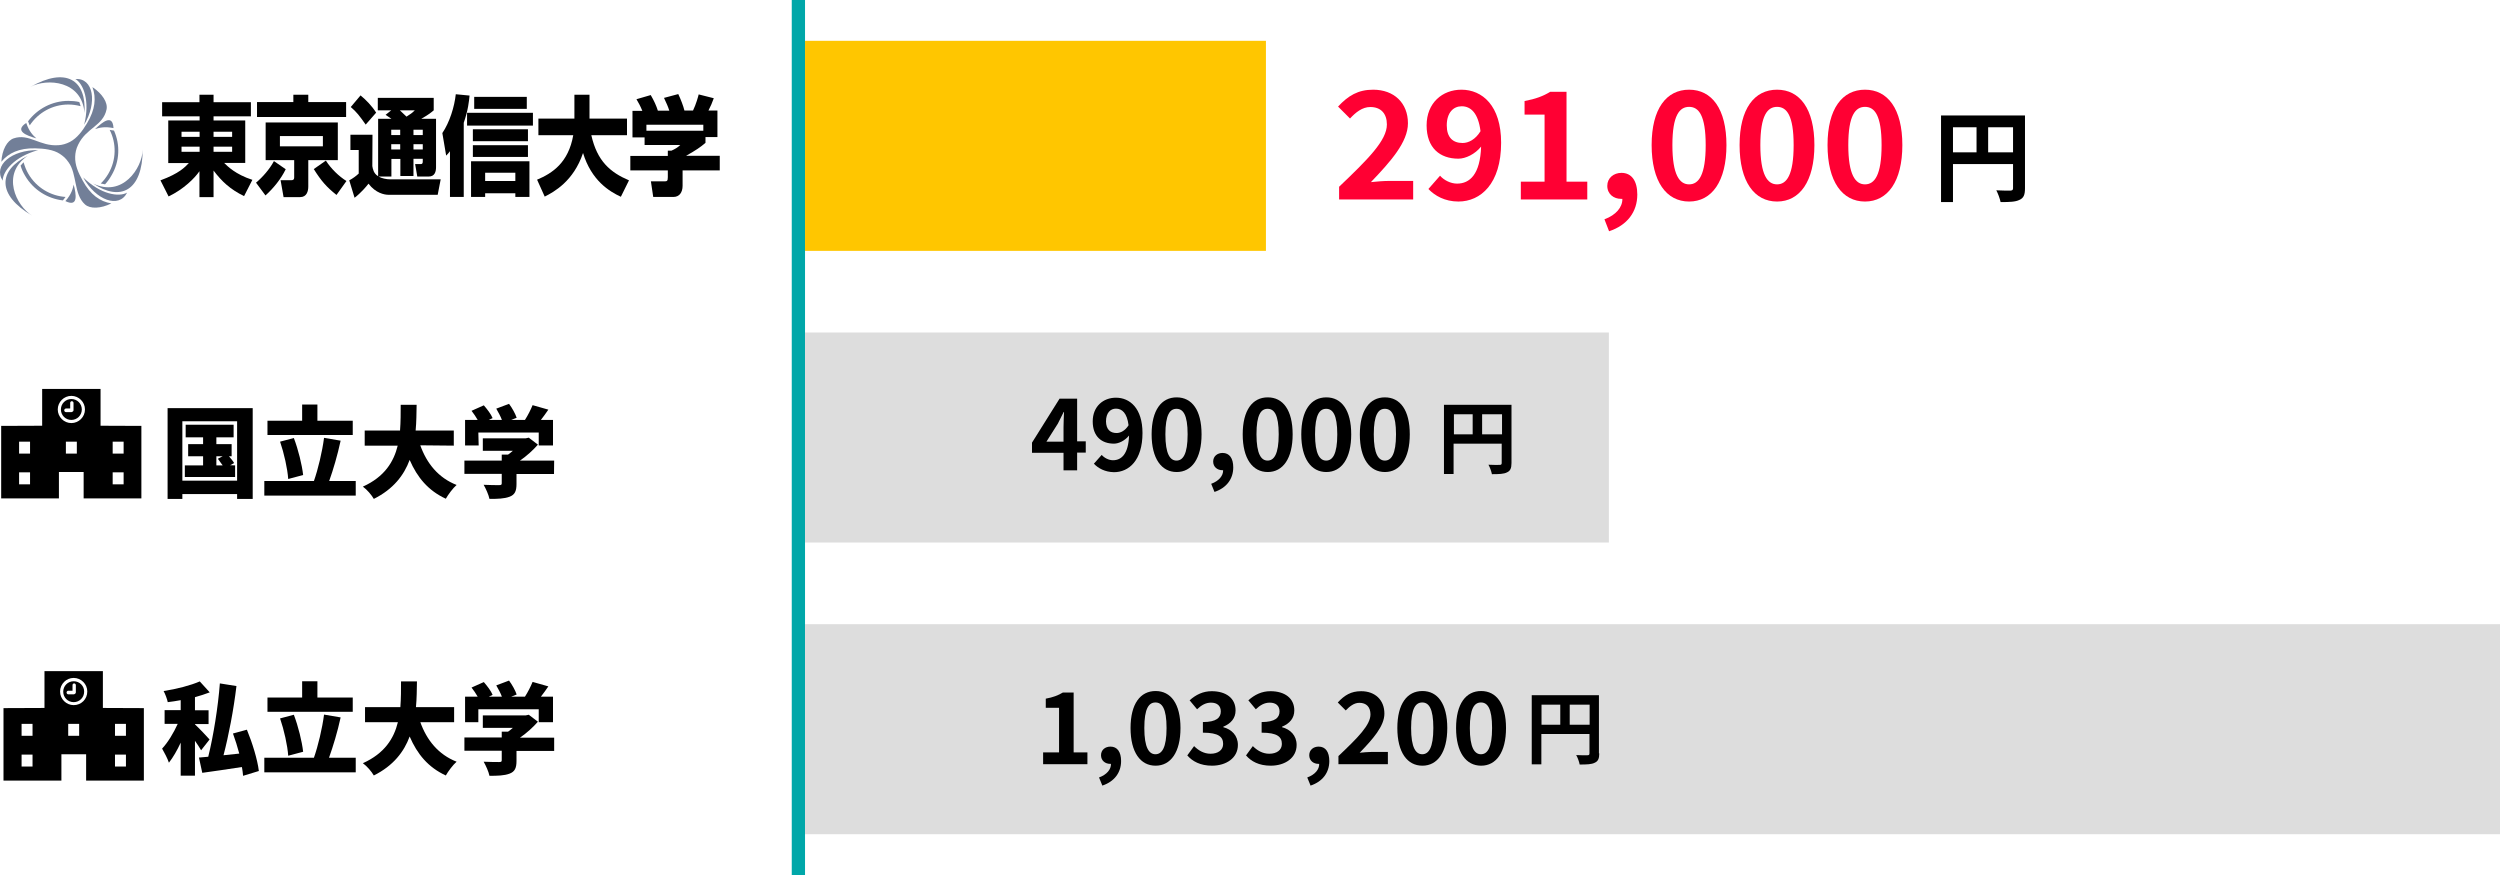 <?xml version="1.0" encoding="UTF-8"?><svg id="_レイヤー_1" xmlns="http://www.w3.org/2000/svg" viewBox="0 0 1506.81 527.4"><line x1="481.21" y1="527.4" x2="481.21" style="fill:none; stroke:#00a7a9; stroke-miterlimit:10; stroke-width:8px;"/><rect x="485.21" y="24.6" width="277.8" height="126.6" style="fill:#ffc600; stroke-width:0px;"/><rect x="485.21" y="200.4" width="484.5" height="126.6" style="fill:#ddd; stroke-width:0px;"/><rect x="485.21" y="376.2" width="1021.6" height="126.6" style="fill:#ddd; stroke-width:0px;"/><path d="m121.21,452.2c-.9-1.6-2.3-3.7-3.7-5.7v21h-8.6v-19.9c-2.1,4.6-4.6,8.9-7.1,12.1-.8-2.5-2.8-6.2-4.1-8.5,3.5-3.7,7-9.6,9.4-14.9h-7.9v-8.3h9.7v-6c-2.6.5-5.3.9-7.8,1.2-.4-1.9-1.5-4.9-2.5-6.7,7.9-1.2,16.3-3.4,21.8-5.8l6,6.6c-2.8,1.1-5.8,2-8.9,2.9v7.9h8.2v8.3h-8.2v.2c2.2,2,7.6,7.7,8.8,9.1l-5.1,6.5Zm25.3,15.4c-.1-1.6-.4-3.4-.7-5.3-8.5,1.3-17.2,2.6-23.9,3.5l-2-9.2c1.6-.1,3.5-.3,5.6-.5,3.1-12.5,5.9-29.8,7-44.2l10,1.6c-1.7,14.3-4.7,29.9-7.8,41.7,3.1-.3,6.2-.7,9.5-1-1.1-4.1-2.4-8.3-3.8-12.1l8.4-2.3c3.3,8,6.4,18.1,7.2,24.9l-9.5,2.9Z" style="stroke-width:0px;"/><path d="m214.41,456.7v8.8h-55.1v-8.8h29.9c2.5-7.1,5-17.6,6.1-26l10,1.7c-1.9,8.8-4.6,17.6-7,24.3h16.1Zm-1.8-27.7h-51.4v-8.6h20.9v-9.8h9.2v9.8h21.3v8.6Zm-38.9,26.5c-.4-6.1-2.5-15.5-4.9-22.5l8.3-2.2c2.7,7.1,4.9,16.1,5.6,22.3l-9,2.4Z" style="stroke-width:0px;"/><path d="m253.31,435.2c3.9,10.9,10.9,19.6,21.9,23.9-2.2,1.9-5.1,5.8-6.5,8.3-10.6-4.9-17.2-12.8-21.8-23.5-3.4,9.2-9.8,17.6-21.6,23.5-1.4-2.4-4-5.5-6.6-7.4,13.1-5.9,18.7-14.9,21.1-24.7h-19.8v-9.1h21.3c.4-5.3.4-10.6.4-15.5h9.6c-.1,5-.1,10.3-.6,15.5h23v9.1h-20.4v-.1Z" style="stroke-width:0px;"/><path d="m333.91,452.6h-22.6v6c0,4.3-1,6.5-4.2,7.7s-7.2,1.3-12.1,1.3c-.5-2.5-2.2-6.2-3.5-8.5,3.4.2,8.1.2,9.3.2s1.6-.2,1.6-1.1v-5.7h-22.5v-8h22.5v-3.5h3.8c1-.7,2-1.5,2.9-2.3h-18.1v-7.5h25.8l1.9-.4,5.5,4.2c-2.9,3.3-6.7,6.8-10.8,9.6h20.6v8h-.1Zm-45.4-17.3h-8.2v-15.4h7.6c-1-1.8-2.4-3.8-3.7-5.5l7.4-3.3c2,2.3,4.4,5.4,5.3,7.7l-2.3,1.1h7.9c-.8-2.2-2.2-4.7-3.4-6.8l7.7-2.9c1.9,2.5,3.8,6,4.6,8.4l-3.3,1.3h8.3c1.8-2.8,3.5-6.2,4.6-8.9l9.5,2.7c-1.5,2.2-3,4.3-4.5,6.2h7.3v15.4h-8.6v-7.8h-36.4v7.8h.2Z" style="stroke-width:0px;"/><path d="m152.31,246v54.7h-9.4v-2.9h-33v2.9h-8.9v-54.7h51.3Zm-9.4,43.7v-35.8h-33v35.8h33Zm-1.2-9.2v7h-30.3v-7h11v-5.5h-9v-7.3h9v-4.1h-10.5v-7.6h28.9v7.6h-10.4v4.1h9.2v7.3h-1.6c1.2,1.4,2.5,3,3.1,4.1l-2.4,1.3,3,.1Zm-11.3,0h3.8c-.9-1.3-2-2.8-2.9-4l2.9-1.5h-3.8v5.5Z" style="stroke-width:0px;"/><path d="m214.41,289.9v8.8h-55.1v-8.8h29.9c2.5-7.1,5-17.6,6.1-26l10,1.7c-1.9,8.8-4.5,17.6-6.9,24.3h16Zm-1.8-27.7h-51.4v-8.6h20.9v-9.8h9.2v9.8h21.3v8.6Zm-38.9,26.5c-.4-6.1-2.5-15.5-4.9-22.5l8.3-2.2c2.7,7.1,4.9,16.1,5.6,22.3l-9,2.4Z" style="stroke-width:0px;"/><path d="m253.31,268.4c3.9,10.9,10.9,19.6,21.9,23.9-2.2,1.9-5.1,5.8-6.5,8.3-10.6-4.9-17.2-12.8-21.8-23.4-3.4,9.2-9.8,17.6-21.6,23.5-1.4-2.4-4-5.5-6.6-7.4,13.1-5.9,18.6-15,21-24.7h-19.9v-9.1h21.3c.4-5.3.4-10.6.4-15.5h9.6c-.1,5-.1,10.3-.6,15.5h23v9.1l-20.2-.2Z" style="stroke-width:0px;"/><path d="m333.91,285.7h-22.6v6c0,4.3-1,6.5-4.2,7.7s-7.2,1.3-12.1,1.3c-.5-2.5-2.2-6.2-3.5-8.5,3.4.2,8.1.2,9.3.2s1.6-.2,1.6-1.1v-5.7h-22.5v-8h22.5v-3.6h3.8c1-.7,2-1.5,2.9-2.3h-18.1v-7.5h25.8l1.9-.4,5.5,4.2c-2.9,3.3-6.7,6.8-10.8,9.6h20.6l-.1,8.1Zm-45.4-17.2h-8.2v-15.4h7.6c-1-1.8-2.4-3.8-3.7-5.5l7.4-3.3c2,2.3,4.4,5.4,5.3,7.7l-2.3,1.1h7.9c-.8-2.2-2.2-4.7-3.4-6.8l7.7-2.9c1.9,2.5,3.8,6,4.6,8.4l-3.3,1.3h8.3c1.8-2.8,3.5-6.2,4.6-8.9l9.5,2.7c-1.5,2.2-3,4.3-4.5,6.2h7.3v15.4h-8.6v-7.8h-36.4l.2,7.8Z" style="stroke-width:0px;"/><path d="m50.11,106.9c7.6,13.8,21.6,19,26.5,9.2-4.9,2.8-15.9,1.2-26.5-9.2" style="fill:#727f98; stroke-width:0px;"/><path d="m56.11,110.6c16.5,11.1,29.8,4.4,29.9-20.4-.3,11.3-12.3,29-29.9,20.4" style="fill:#727f98; stroke-width:0px;"/><path d="m45.41,47.6c4.8,2.8,9,13.1,5.3,27.6,8.1-13.5,5.6-28.3-5.3-27.6" style="fill:#727f98; stroke-width:0px;"/><path d="m50.91,68.1c1.3-19.9-11.1-28-32.6-15.7,9.9-5.4,31.2-3.9,32.6,15.7" style="fill:#727f98; stroke-width:0px;"/><path d="m22.91,90.5c-15.7-.3-27.3,9.2-21.3,18.4.1-5.7,6.9-14.4,21.3-18.4" style="fill:#727f98; stroke-width:0px;"/><path d="m16.71,93.9c-17.9,8.8-18.7,23.6,2.7,36.1-9.7-5.9-19-25.1-2.7-36.1" style="fill:#727f98; stroke-width:0px;"/><path d="m15.81,74.1c-7.3,4.8.1,7.6,6.1,9.3-2-1.8-4.3-4-6.1-9.3" style="fill:#727f98; stroke-width:0px;"/><path d="m39.41,121.2c7.8,3.9,6.6-3.9,5-9.9-.6,2.6-1.3,5.7-5,9.9" style="fill:#727f98; stroke-width:0px;"/><path d="m68.41,77.2c-.5-8.7-6.6-3.7-11.1.6,2.6-.8,5.6-1.7,11.1-.6" style="fill:#727f98; stroke-width:0px;"/><path d="m21.11,89.4c5.5.1,11.1.8,14.9,3.3,2.2,1.5,3.4,2.4,5.3,5.1,5.2,7.1,3.1,19.3,9.9,25.4,3.1,2.8,9.5,2.6,15.9-.6-6.8-1.1-12.6-5.2-17.2-13.6-2.7-4.8-4.8-9.5-4.6-14.6.1-2.3.5-4.6,1.8-7.2,4.9-10.2,15-11.3,17.1-21.2.9-4.1-2.5-9.5-8.5-13.5,2.4,6.4,1.7,13.5-3.2,21.7-2.8,4.7-6,9-10.3,11.3-2.3,1.2-4.8,1.9-6.9,2-11.3.9-17.8-7.3-27.1-4.1-3.9,1.3-7,6.9-7.4,14.1,4.3-5.3,10.8-8.3,20.3-8.1" style="fill:#727f98; stroke-width:0px;"/><path d="m68.71,78.7l-2.6-.4c4.1,8.1,4.1,18-.8,26.4-1.3,2.2-2.8,4.2-4.6,5.9l2.6.5c1.5-1.6,2.8-3.4,3.9-5.4,5-8.4,5.3-18.5,1.5-27" style="fill:#727f98; stroke-width:0px;"/><path d="m41.21,60.8c-9.9,0-18.8,4.9-24.3,12.3l1,2.5c5-7.6,13.6-12.6,23.3-12.6,2.6,0,5.1.4,7.4,1l-.8-2.5c-2.1-.5-4.3-.7-6.6-.7" style="fill:#727f98; stroke-width:0px;"/><path d="m17.11,104.8c-1.3-2.2-2.2-4.6-2.9-7l-1.8,2c.6,2.1,1.5,4.1,2.7,6.1,5,8.6,13.6,13.8,22.8,14.9l1.6-2.1c-8.9-.6-17.5-5.5-22.4-13.9" style="fill:#727f98; stroke-width:0px;"/><path d="m151.21,70.1h-22.5v2.5h19.1v25.6h-12.7c1.9,1.9,6.8,6.9,17,10.2l-5,9.8c-8.4-4.1-13.4-8.8-18.4-15.4v16h-8.5v-15.6c-2.8,4.1-9.4,10.8-18.6,15.2l-4.9-9.7c11.4-4.2,14.8-8,17.1-10.4h-12.4v-25.7h18.9v-2.5h-22.6v-8.5h22.5v-4.5h8.5v4.5h22.5v8.5Zm-41.8,12.4h10.9v-3.1h-10.9v3.1Zm0,9h10.9v-3.1h-10.9v3.1Zm19.3-12.1v3.1h11.2v-3.1h-11.2Zm0,9v3.1h11.2v-3.1h-11.2Z" style="stroke-width:0px;"/><path d="m172.21,102c-2.8,5.8-7.4,11.5-12.2,15.8l-5.7-7.7c4.1-3.4,8.3-8.3,10.8-13l7.1,4.9Zm36.3-31.5h-53.6v-9h21.9v-4.4h9v4.4h22.8v9h-.1Zm-4.9,3.3v22.7h-17.8v15.9c0,2.8-.9,6.4-4.9,6.4h-10l-1.8-10.2h6.6c.6,0,1.6-.1,1.6-1.7v-10.4h-17.2v-22.7h43.5Zm-34.9,8.2v6.2h25.9v-6.2h-25.9Zm34.1,35.5c-6-4.8-9.1-8.3-13.7-15.6l7.3-5.1c3.1,4.9,7.9,9.5,12.4,12.3l-6,8.4Z" style="stroke-width:0px;"/><path d="m228.31,106.5c1.8,1,4.6,1.6,7,1.6h30.3l-1.8,9.3h-29.7c-2.4,0-7.7-1-12-6.7-1.2,1.6-4.6,5.6-8.4,8.5l-3.2-10.5c2.2-1.2,4-2.5,5.7-4.1v-14.2h-5v-9.2h13.3l-.1,18.9c.3,1.8.8,4.5,3.5,6.1v-34.6h8c-.8-.6-1.5-1.1-3.5-2.4l3.4-2.7h-8.1v-7.5h33.7v7.5c-1.3,1.1-2.9,2.5-7.5,5.1h8.9v29.2c0,2.7-.8,5.6-4.4,5.6h-6.9l-1.3-7.5h3.4c.9,0,1.2-.5,1.2-1.6v-1.6h-5.6v10.4h-7.9v-10.3h-5.4v10.6h-7.6v.1Zm-11-49c3.1,2.5,7,6.5,9.4,10.4l-6.3,7.2c-3.8-5.4-5.4-7.5-9-10.6l5.9-7Zm18.5,20.7v3.2h5.4v-3.2h-5.4Zm0,8.7v3.2h5.4v-3.2h-5.4Zm5.2-20.4c.4.4,2.7,2.5,4,3.8,2.6-1.7,3.3-2.1,5-3.8h-9Zm8.2,11.7v3.2h5.6v-3.2h-5.6Zm0,8.7v3.2h5.6v-3.2h-5.6Z" style="stroke-width:0px;"/><path d="m271.31,91c-1,1.3-1.2,1.6-2.4,2.8l-2.3-13.6c4.4-6.5,7.3-15.9,8.1-23.4l8.3.8c-.3,3.1-.8,8.7-3.5,16.4v44.7h-8.3v-27.7h.1Zm49.9-23v7.7h-39.7v-7.7h39.7Zm-2.1,29.2v21.5h-8.5v-2.2h-18.2v2.2h-8.5v-21.5h35.2Zm-.9-19.3v7.2h-33.2v-7.2h33.2Zm0,9.6v7.1h-33.2v-7.1h33.2Zm-.7-29.1v7.2h-31.7v-7.2s31.7,0,31.7,0Zm-25.1,45.7v5h18.2v-5h-18.2Z" style="stroke-width:0px;"/><path d="m323.71,108.3c9.3-3.9,18.9-10.3,21.8-26.8h-21v-10h21.7v-14.4h9.1v14.4h22.6v10h-21.5c3.5,15.6,11.4,22.4,22.7,27.2l-4.9,9.9c-6.9-3.2-17.7-9.7-22.8-26.4-5.7,17.1-17.6,23.5-23.1,26.3l-4.6-10.2Z" style="stroke-width:0px;"/><path d="m387.11,66.7c-1.2-2.9-2.2-4.7-3.5-6.9l8.6-2.5c2,3.4,3.4,6.5,4.3,9.4h6.9c-.9-2.8-1.5-4-3.2-7.7l8.6-2.3c1.4,2.9,3.1,7.3,3.7,9.9h5.2c1.8-3.7,3.1-8.4,3.4-9.7l9.1,2.3c-1.2,3.2-1.7,4.5-3.2,7.4h5.4v16h-7.2v3.5c-3.2,2.7-5.5,4.3-11.7,7.8h20.3v8.8h-22.4v9.3c0,4-2,6.7-5.5,6.7h-12.2l-1.4-9.4h8.2c1.5,0,2-.2,2-2.5v-4.1h-22.6v-8.7h22.6v-3.2h2.2c2-.9,3.8-1.9,5.3-3.4h-21.5v-4.6h-7.3v-16h5.9v-.1Zm36.8,8.5h-34.3v3.6h34.3v-3.6Z" style="stroke-width:0px;"/><path d="m60.61,256.6v-22.2H25.41v22.2l-24.7.1v43.7h34.8v-15.9h14.9v15.9h34.8v-43.7l-24.6-.1Zm-42.5,35.3h-6.6v-7.2h6.6v7.2Zm0-18.5h-6.6v-7.2h6.6v7.2Zm28.2,0h-6.6v-7.2h6.6v7.2Zm-3.3-18.4c-4.5,0-8.2-3.7-8.2-8.2s3.7-8.2,8.2-8.2,8.2,3.7,8.2,8.2-3.7,8.2-8.2,8.2Zm31.5,36.9h-6.6v-7.2h6.6v7.2Zm0-18.5h-6.6v-7.2h6.6v7.2Z" style="stroke-width:0px;"/><path d="m43.01,240.5c-3.5,0-6.3,2.8-6.3,6.3s2.8,6.3,6.3,6.3,6.3-2.8,6.3-6.3-2.8-6.3-6.3-6.3Zm1.3,6.7c0,.5-.3.8-.7,1-.2.1-.4.2-.6.2h-3.2c-.6,0-1.1-.5-1.1-1.1s.5-1.1,1.1-1.1h2.5v-3.4c0-.6.5-1,1-1s1,.5,1,1v4.4h0Z" style="stroke-width:0px;"/><path d="m62.01,426.7v-22.2H26.81v22.2l-24.7.1v43.7h34.9v-15.9h14.9v15.9h34.8v-43.7l-24.7-.1Zm-42.4,35.3h-6.6v-7.2h6.6v7.2Zm0-18.5h-6.6v-7.2h6.6v7.2Zm28.1,0h-6.6v-7.2h6.6v7.2Zm-3.3-18.5c-4.5,0-8.2-3.7-8.2-8.2s3.7-8.2,8.2-8.2,8.2,3.7,8.2,8.2c0,4.6-3.6,8.2-8.2,8.2Zm31.5,37h-6.6v-7.2h6.6v7.2Zm0-18.5h-6.6v-7.2h6.6v7.2Z" style="stroke-width:0px;"/><path d="m44.41,410.6c-3.5,0-6.3,2.8-6.3,6.3s2.8,6.3,6.3,6.3,6.3-2.8,6.3-6.3c.1-3.5-2.8-6.3-6.3-6.3Zm1.3,6.7c0,.5-.3.8-.7,1-.2.1-.4.2-.6.2h-3.2c-.6,0-1.1-.5-1.1-1.1s.5-1.1,1.1-1.1h2.5v-3.4c0-.6.5-1,1-1s1,.5,1,1v4.4h0Z" style="stroke-width:0px;"/><path d="m807.11,112.56c17.37-16.56,28.8-27.9,28.8-37.53,0-6.57-3.6-10.53-9.99-10.53-4.86,0-8.82,3.24-12.24,6.93l-7.2-7.2c6.12-6.57,12.06-10.17,21.15-10.17,12.6,0,20.97,8.01,20.97,20.25,0,11.34-10.44,23.04-22.32,35.46,3.33-.36,7.74-.72,10.89-.72h14.58v11.16h-44.64v-7.65Z" style="fill:#f03; stroke-width:0px;"/><path d="m860.93,113.91l7.02-8.01c2.34,2.7,6.39,4.77,10.26,4.77,7.65,0,13.95-5.58,14.49-22.32-3.69,4.59-9.36,7.29-13.68,7.29-11.16,0-19.17-6.48-19.17-20.07s9.54-21.51,20.97-21.51c12.6,0,23.94,9.63,23.94,31.95,0,24.75-12.33,35.46-25.74,35.46-8.19,0-14.22-3.51-18.09-7.56Zm20.61-27.72c3.51,0,7.74-2.07,10.8-7.11-1.35-10.89-5.85-15.03-11.34-15.03-4.95,0-9,3.78-9,11.52,0,7.29,3.69,10.62,9.54,10.62Z" style="fill:#f03; stroke-width:0px;"/><path d="m916.64,109.5h14.31v-40.41h-12.06v-8.19c6.66-1.26,11.25-2.97,15.48-5.58h9.81v54.18h12.51v10.71h-40.05v-10.71Z" style="fill:#f03; stroke-width:0px;"/><path d="m967.04,132.18c7.02-2.61,10.89-7.29,10.8-12.33h-.81c-4.32,0-8.28-2.79-8.28-7.83,0-4.77,3.87-7.83,8.55-7.83,6.12,0,9.54,4.86,9.54,13.05,0,10.53-6.12,18.54-17.01,22.14l-2.79-7.2Z" style="fill:#f03; stroke-width:0px;"/><path d="m995.48,87.45c0-21.96,8.91-33.39,22.59-33.39s22.5,11.52,22.5,33.39-8.82,34.02-22.5,34.02-22.59-11.97-22.59-34.02Zm32.58,0c0-18-4.23-23.04-9.99-23.04s-10.08,5.04-10.08,23.04,4.32,23.67,10.08,23.67,9.99-5.58,9.99-23.67Z" style="fill:#f03; stroke-width:0px;"/><path d="m1048.49,87.45c0-21.96,8.91-33.39,22.59-33.39s22.5,11.52,22.5,33.39-8.82,34.02-22.5,34.02-22.59-11.97-22.59-34.02Zm32.58,0c0-18-4.23-23.04-9.99-23.04s-10.08,5.04-10.08,23.04,4.32,23.67,10.08,23.67,9.99-5.58,9.99-23.67Z" style="fill:#f03; stroke-width:0px;"/><path d="m1101.5,87.45c0-21.96,8.91-33.39,22.59-33.39s22.5,11.52,22.5,33.39-8.82,34.02-22.5,34.02-22.59-11.97-22.59-34.02Zm32.58,0c0-18-4.23-23.04-9.99-23.04s-10.08,5.04-10.08,23.04,4.32,23.67,10.08,23.67,9.99-5.58,9.99-23.67Z" style="fill:#f03; stroke-width:0px;"/><path d="m641.01,272.9h-19v-6.1l16.6-26.5h10.6v25.7h5.2v6.8h-5.2v10.7h-8.2v-10.6Zm0-6.8v-8.6c0-2.6.2-6.7.3-9.2h-.2c-1.1,2.3-2.3,4.6-3.5,7l-6.9,10.9h10.3v-.1Z" style="stroke-width:0px;"/><path d="m659.31,279.5l4.7-5.3c1.6,1.8,4.3,3.2,6.8,3.2,5.1,0,9.3-3.7,9.7-14.9-2.5,3.1-6.2,4.9-9.1,4.9-7.4,0-12.8-4.3-12.8-13.4s6.4-14.3,14-14.3c8.4,0,16,6.4,16,21.3,0,16.5-8.2,23.6-17.2,23.6-5.5-.1-9.5-2.4-12.1-5.1Zm13.7-18.5c2.3,0,5.2-1.4,7.2-4.7-.9-7.3-3.9-10-7.6-10-3.3,0-6,2.5-6,7.7.1,4.8,2.5,7,6.4,7Z" style="stroke-width:0px;"/><path d="m694.11,261.8c0-14.6,5.9-22.3,15.1-22.3s15,7.7,15,22.3-5.9,22.7-15,22.7-15.1-8-15.1-22.7Zm21.7,0c0-12-2.8-15.4-6.7-15.4s-6.7,3.4-6.7,15.4,2.9,15.8,6.7,15.8,6.7-3.7,6.7-15.8Z" style="stroke-width:0px;"/><path d="m730.01,291.6c4.7-1.7,7.3-4.9,7.2-8.2h-.5c-2.9,0-5.5-1.9-5.5-5.2s2.6-5.2,5.7-5.2c4.1,0,6.4,3.2,6.4,8.7,0,7-4.1,12.4-11.3,14.8l-2-4.9Z" style="stroke-width:0px;"/><path d="m749.01,261.8c0-14.6,5.9-22.3,15.1-22.3s15,7.7,15,22.3-5.9,22.7-15,22.7-15.1-8-15.1-22.7Zm21.7,0c0-12-2.8-15.4-6.7-15.4s-6.7,3.4-6.7,15.4,2.9,15.8,6.7,15.8,6.7-3.7,6.7-15.8Z" style="stroke-width:0px;"/><path d="m784.31,261.8c0-14.6,5.9-22.3,15.1-22.3s15,7.7,15,22.3-5.9,22.7-15,22.7-15.1-8-15.1-22.7Zm21.7,0c0-12-2.8-15.4-6.7-15.4s-6.7,3.4-6.7,15.4,2.9,15.8,6.7,15.8,6.7-3.7,6.7-15.8Z" style="stroke-width:0px;"/><path d="m819.61,261.8c0-14.6,5.9-22.3,15.1-22.3s15,7.7,15,22.3-5.9,22.7-15,22.7-15.1-8-15.1-22.7Zm21.8,0c0-12-2.8-15.4-6.7-15.4s-6.7,3.4-6.7,15.4,2.9,15.8,6.7,15.8,6.7-3.7,6.7-15.8Z" style="stroke-width:0px;"/><path d="m628.81,453.5h9.5v-26.9h-8v-5.5c4.4-.8,7.5-2,10.3-3.7h6.5v36.1h8.3v7.1h-26.7v-7.1h.1Z" style="stroke-width:0px;"/><path d="m662.41,468.6c4.7-1.7,7.3-4.9,7.2-8.2h-.5c-2.9,0-5.5-1.9-5.5-5.2s2.6-5.2,5.7-5.2c4.1,0,6.4,3.2,6.4,8.7,0,7-4.1,12.4-11.3,14.8l-2-4.9Z" style="stroke-width:0px;"/><path d="m681.41,438.8c0-14.6,5.9-22.3,15.1-22.3s15,7.7,15,22.3-5.9,22.7-15,22.7-15.1-8-15.1-22.7Zm21.7,0c0-12-2.8-15.4-6.7-15.4s-6.7,3.4-6.7,15.4,2.9,15.8,6.7,15.8,6.7-3.7,6.7-15.8Z" style="stroke-width:0px;"/><path d="m715.61,455.3l4.1-5.6c2.6,2.6,5.9,4.6,9.9,4.6,4.5,0,7.6-2.2,7.6-5.9,0-4.2-2.6-6.8-12.2-6.8v-6.4c8.2,0,10.8-2.7,10.8-6.4,0-3.4-2.2-5.3-5.9-5.3-3.2,0-5.8,1.5-8.4,4l-4.5-5.4c3.8-3.4,8.1-5.5,13.3-5.5,8.6,0,14.4,4.2,14.4,11.6,0,4.7-2.8,7.9-7.4,9.8v.3c5,1.3,8.8,5,8.8,10.7,0,7.9-7.1,12.5-15.6,12.5-7,0-11.8-2.6-14.9-6.2Z" style="stroke-width:0px;"/><path d="m751.01,455.3l4.1-5.6c2.6,2.6,5.9,4.6,9.9,4.6,4.5,0,7.6-2.2,7.6-5.9,0-4.2-2.6-6.8-12.2-6.8v-6.4c8.2,0,10.8-2.7,10.8-6.4,0-3.4-2.2-5.3-5.9-5.3-3.2,0-5.8,1.5-8.4,4l-4.5-5.4c3.8-3.4,8.1-5.5,13.3-5.5,8.6,0,14.4,4.2,14.4,11.6,0,4.7-2.8,7.9-7.4,9.8v.3c5,1.3,8.8,5,8.8,10.7,0,7.9-7.1,12.5-15.6,12.5-7.1,0-11.8-2.6-14.9-6.2Z" style="stroke-width:0px;"/><path d="m787.91,468.6c4.7-1.7,7.3-4.9,7.2-8.2h-.5c-2.9,0-5.5-1.9-5.5-5.2s2.6-5.2,5.7-5.2c4.1,0,6.4,3.2,6.4,8.7,0,7-4.1,12.4-11.3,14.8l-2-4.9Z" style="stroke-width:0px;"/><path d="m806.81,455.6c11.6-11,19.2-18.6,19.2-25,0-4.4-2.4-7-6.7-7-3.2,0-5.9,2.2-8.2,4.6l-4.8-4.8c4.1-4.4,8-6.8,14.1-6.8,8.4,0,14,5.3,14,13.5,0,7.6-7,15.4-14.9,23.6,2.2-.2,5.2-.5,7.3-.5h9.7v7.4h-29.8v-5h.1Z" style="stroke-width:0px;"/><path d="m842.21,438.8c0-14.6,5.9-22.3,15.1-22.3s15,7.7,15,22.3-5.9,22.7-15,22.7-15.1-8-15.1-22.7Zm21.7,0c0-12-2.8-15.4-6.7-15.4s-6.7,3.4-6.7,15.4,2.9,15.8,6.7,15.8,6.7-3.7,6.7-15.8Z" style="stroke-width:0px;"/><path d="m877.61,438.8c0-14.6,5.9-22.3,15.1-22.3s15,7.7,15,22.3-5.9,22.7-15,22.7-15.1-8-15.1-22.7Zm21.7,0c0-12-2.8-15.4-6.7-15.4s-6.7,3.4-6.7,15.4,2.9,15.8,6.7,15.8,6.7-3.7,6.7-15.8Z" style="stroke-width:0px;"/><path d="m1220.51,113.5c0,3.9-.8,5.9-3.4,7-2.4,1.2-6,1.3-11.3,1.3-.4-2-1.6-5.3-2.6-7.1,3.4.2,7.3.2,8.5.2,1.1-.1,1.6-.4,1.6-1.4v-14.6h-36.2v22.9h-7.2v-52.2h50.6v43.9Zm-43.4-21.7h14.2v-15.1h-14.2v15.1Zm36.2,0v-15.1h-15v15.1s15,0,15,0Z" style="stroke-width:0px;"/><path d="m911.01,279.1c0,3.1-.7,4.7-2.7,5.6-1.9,1-4.8,1.1-9.1,1.1-.3-1.6-1.2-4.2-2.1-5.7,2.7.2,5.9.1,6.8.1s1.2-.3,1.2-1.2v-11.6h-29v18.3h-5.8v-41.7h40.7v35.1Zm-34.7-17.3h11.3v-12.1h-11.3v12.1Zm29,0v-12.1h-12v12.1h12Z" style="stroke-width:0px;"/><path d="m963.91,454.1c0,3.1-.7,4.7-2.7,5.6-1.9,1-4.8,1.1-9.1,1.1-.3-1.6-1.2-4.2-2.1-5.7,2.7.2,5.9.1,6.8.1s1.2-.3,1.2-1.2v-11.6h-29v18.3h-5.8v-41.7h40.5v35.1h.2Zm-34.8-17.3h11.3v-12.1h-11.3v12.1Zm29,0v-12.1h-12v12.1h12Z" style="stroke-width:0px;"/></svg>